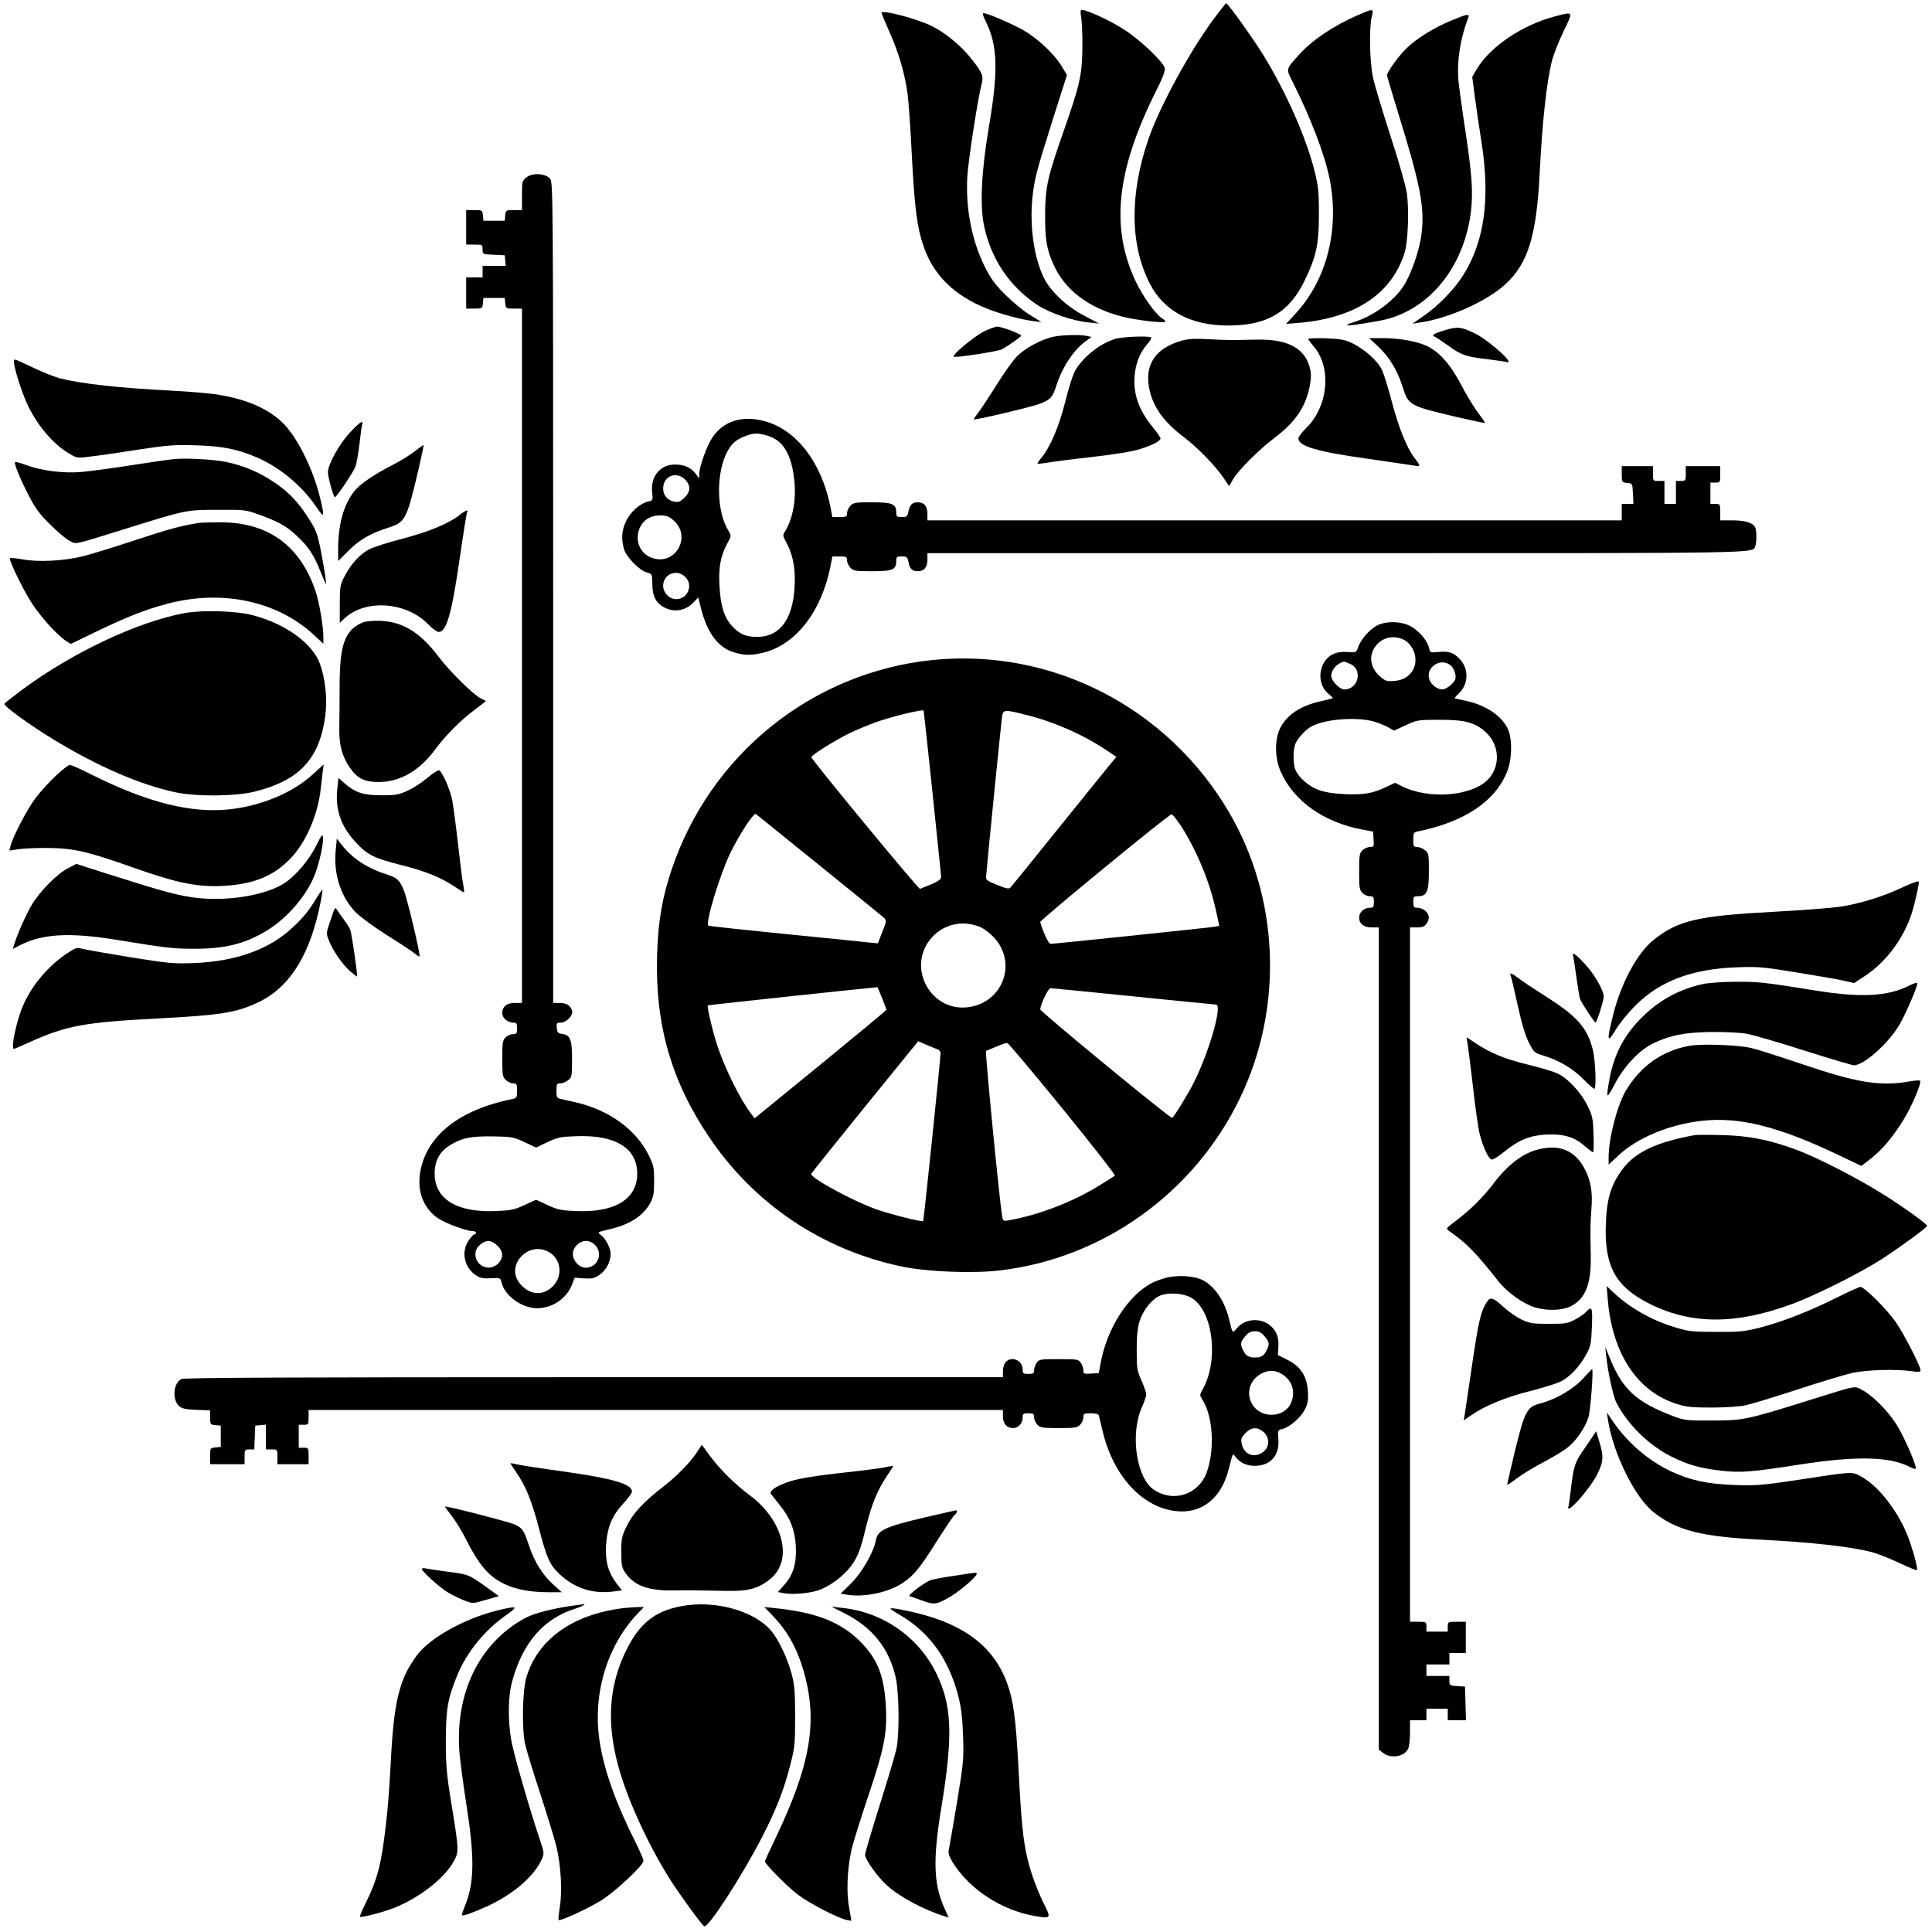 <?xml version="1.0" standalone="no"?>
<!DOCTYPE svg PUBLIC "-//W3C//DTD SVG 20010904//EN"
 "http://www.w3.org/TR/2001/REC-SVG-20010904/DTD/svg10.dtd">
<svg version="1.0" xmlns="http://www.w3.org/2000/svg"
 width="1177pt" height="1177pt" viewBox="0 0 1177 1177"
 preserveAspectRatio="xMidYMid meet">
<g transform="translate(0,1177) scale(0.1,-0.1)"
fill="#000000" stroke="none">
<path d="M7396 11657 c-148 -199 -332 -538 -399 -733 -117 -337 -113 -651 10
-886 86 -164 249 -251 473 -251 238 -1 375 79 469 276 70 144 86 218 86 402 0
140 -4 173 -27 265 -51 203 -172 476 -310 702 -63 102 -217 318 -228 318 -3 0
-36 -42 -74 -93z"/>
<path d="M6587 11663 c4 -27 8 -109 7 -183 -1 -161 -15 -226 -111 -500 -101
-287 -115 -349 -116 -515 -1 -149 9 -213 50 -304 68 -156 215 -268 420 -320
84 -22 263 -42 263 -30 0 4 -11 14 -24 22 -38 25 -116 136 -157 222 -155 329
-118 676 123 1159 41 81 58 126 54 141 -10 39 -150 172 -248 235 -81 53 -226
120 -258 120 -8 0 -9 -15 -3 -47z"/>
<path d="M8268 11676 c-144 -63 -275 -151 -354 -239 -81 -90 -80 -85 -40 -164
112 -224 195 -440 226 -592 62 -305 -16 -615 -208 -822 l-57 -62 77 6 c343 29
564 175 644 424 22 67 29 262 15 364 -8 50 -48 192 -101 354 -48 149 -96 308
-106 355 -20 96 -24 298 -7 368 13 52 12 52 -89 8z"/>
<path d="M5370 11692 c0 -4 23 -58 50 -120 55 -122 93 -253 109 -374 6 -43 18
-211 26 -375 17 -322 31 -434 71 -552 59 -175 186 -301 386 -381 86 -34 210
-67 282 -76 l51 -6 -70 43 c-38 23 -106 79 -150 123 -65 65 -90 99 -128 176
-77 157 -115 351 -104 544 5 94 65 483 88 568 12 46 2 69 -70 158 -60 74 -152
150 -232 190 -89 45 -309 103 -309 82z"/>
<path d="M6004 11642 c74 -147 79 -301 21 -642 -46 -271 -56 -472 -31 -601 42
-205 156 -375 326 -487 75 -49 215 -97 310 -106 l65 -7 -90 48 c-108 56 -207
150 -247 233 -59 123 -85 310 -69 479 13 123 21 154 130 500 l81 254 -35 58
c-45 73 -146 167 -232 216 -70 39 -218 103 -241 103 -8 0 -4 -15 12 -48z"/>
<path d="M9472 11670 c-200 -53 -395 -185 -476 -322 l-27 -46 16 -123 c9 -67
27 -192 41 -278 53 -343 18 -599 -111 -806 -54 -87 -154 -190 -244 -251 l-66
-46 45 7 c177 26 408 129 523 235 136 125 188 296 207 675 16 318 42 555 76
690 9 33 39 111 69 173 61 127 63 122 -53 92z"/>
<path d="M8842 11645 c-107 -44 -214 -110 -276 -172 -48 -47 -116 -142 -116
-162 0 -6 30 -106 66 -223 139 -450 164 -580 144 -745 -11 -87 -52 -213 -97
-295 -53 -97 -185 -199 -308 -238 -101 -32 -44 -29 150 6 292 54 513 318 556
664 14 120 7 223 -35 502 -19 123 -37 257 -41 298 -10 122 11 254 60 383 10
25 -8 22 -103 -18z"/>
<path d="M3208 10690 c-27 -21 -28 -25 -28 -111 l0 -89 -49 0 c-49 0 -50 -1
-53 -32 l-3 -33 -65 0 -65 0 -3 33 c-3 31 -4 32 -53 32 l-49 0 0 -105 0 -105
50 0 c49 0 50 -1 50 -30 0 -29 0 -29 68 -32 l67 -3 3 -32 3 -33 -70 0 -71 0 0
-35 0 -35 -50 0 -50 0 0 -95 0 -95 49 0 c49 0 50 1 53 33 l3 32 65 0 65 0 3
-32 c3 -32 4 -33 53 -33 l49 0 0 -2115 0 -2115 -43 0 c-50 0 -77 -22 -77 -63
0 -29 32 -57 67 -57 20 0 23 -5 23 -35 0 -31 -3 -35 -25 -35 -14 0 -34 -9 -45
-20 -18 -18 -20 -33 -20 -130 0 -99 2 -111 22 -130 12 -11 32 -20 45 -20 21 0
23 -5 23 -45 0 -41 -2 -45 -27 -50 -327 -66 -525 -224 -563 -446 -20 -117 20
-220 107 -280 45 -31 174 -79 213 -79 11 0 20 -4 20 -10 0 -5 -4 -10 -10 -10
-5 0 -21 -17 -35 -37 -48 -71 -26 -167 47 -214 26 -16 45 -19 90 -16 55 3 57
2 63 -24 18 -83 124 -159 219 -159 92 1 179 60 211 145 l16 41 57 -4 c47 -3
63 0 92 20 42 28 70 80 70 128 0 38 -31 97 -63 119 -19 13 -15 16 56 32 127
30 207 83 250 163 18 34 22 58 22 131 0 82 -3 97 -33 157 -77 156 -240 275
-443 322 -35 8 -76 17 -91 21 -26 5 -28 9 -28 50 0 41 2 45 24 45 13 0 34 9
47 19 23 18 24 26 24 129 0 121 -11 148 -64 154 -21 2 -27 9 -29 36 -3 29 -1
32 23 32 36 0 78 44 70 73 -10 32 -34 47 -77 47 l-38 0 0 2499 c0 2398 -1
2500 -18 2521 -27 34 -108 39 -144 10z m-13 -5878 l71 -33 69 33 c62 29 82 33
173 36 241 10 374 -72 374 -228 0 -155 -135 -238 -372 -228 -94 4 -114 8 -175
37 l-69 32 -70 -32 c-62 -29 -84 -33 -176 -37 -237 -10 -372 73 -372 228 0 78
30 134 93 173 73 45 129 56 264 54 112 -2 125 -4 190 -35z m-164 -631 c35 -35
37 -71 7 -105 -57 -63 -156 -13 -140 70 6 31 47 64 79 64 14 0 37 -13 54 -29z
m594 4 c52 -51 16 -138 -57 -138 -39 0 -78 41 -78 84 0 40 39 79 80 79 19 0
40 -9 55 -25z m-277 -45 c78 -48 81 -160 6 -219 -59 -46 -130 -36 -184 26 -98
111 50 271 178 193z"/>
<path d="M5993 9750 c-58 -29 -194 -142 -183 -153 9 -8 270 32 294 45 41 23
112 73 117 82 5 9 -115 56 -147 56 -11 0 -48 -14 -81 -30z"/>
<path d="M8798 9757 c-68 -21 -80 -30 -54 -40 7 -3 44 -28 82 -55 77 -56 106
-66 249 -82 55 -7 103 -14 108 -17 4 -2 7 0 7 5 0 22 -139 139 -201 169 -87
43 -111 45 -191 20z"/>
<path d="M6420 9719 c-76 -15 -184 -74 -233 -129 -24 -27 -77 -102 -117 -167
-41 -65 -89 -138 -107 -162 -18 -24 -32 -45 -31 -46 7 -6 359 77 405 96 63 25
76 39 98 109 36 111 104 216 176 269 l39 28 -31 7 c-42 8 -144 6 -199 -5z"/>
<path d="M6793 9705 c-90 -28 -186 -102 -239 -186 -16 -26 -40 -99 -64 -195
-39 -155 -92 -279 -148 -346 -14 -16 -23 -31 -21 -33 2 -2 25 1 50 5 26 5 149
21 273 35 151 17 253 34 304 50 77 25 122 48 122 65 0 5 -21 35 -46 66 -86
105 -120 200 -112 312 6 77 31 142 76 194 17 19 29 38 25 42 -11 11 -177 5
-220 -9z"/>
<path d="M7200 9695 c-157 -44 -226 -143 -200 -285 21 -116 87 -209 216 -306
80 -61 189 -172 239 -247 l33 -48 25 43 c31 53 159 181 247 247 87 65 143 127
179 198 34 68 54 162 45 213 -25 134 -129 195 -329 191 -161 -4 -195 -3 -300
3 -75 4 -114 2 -155 -9z"/>
<path d="M7970 9705 c0 -4 14 -23 31 -43 113 -128 92 -366 -42 -498 -27 -26
-49 -56 -49 -65 0 -47 115 -81 416 -123 137 -20 267 -39 288 -42 43 -8 43 -6
0 51 -45 60 -94 183 -134 335 -22 85 -50 174 -61 197 -26 54 -104 124 -177
160 -49 24 -72 28 -164 32 -60 2 -108 0 -108 -4z"/>
<path d="M8392 9663 c71 -66 120 -147 152 -247 38 -117 38 -117 332 -187 92
-21 169 -37 171 -36 1 2 -17 29 -40 59 -24 31 -70 106 -102 167 -63 121 -122
192 -196 235 -58 33 -174 56 -284 56 l-84 0 51 -47z"/>
<path d="M87 9548 c11 -63 56 -194 85 -253 64 -128 156 -234 251 -289 47 -28
47 -28 139 -16 51 6 181 25 288 42 172 26 212 29 345 25 161 -5 247 -22 366
-72 142 -60 281 -176 368 -306 47 -70 50 -61 21 58 -40 168 -133 357 -218 447
-86 90 -217 150 -394 180 -48 9 -179 20 -290 26 -318 16 -546 41 -683 75 -33
9 -106 38 -163 65 -57 28 -108 50 -113 50 -4 0 -6 -15 -2 -32z"/>
<path d="M4473 9206 c-56 -18 -97 -49 -133 -101 -32 -47 -80 -178 -80 -222
l-1 -28 -20 28 c-29 39 -70 57 -128 57 -88 0 -148 -72 -138 -166 5 -52 5 -53
-23 -59 -49 -11 -106 -60 -134 -116 -28 -57 -33 -109 -15 -173 13 -48 95 -132
139 -143 33 -9 33 -9 34 -73 1 -76 24 -118 80 -144 60 -29 127 -14 175 38 l25
26 17 -68 c38 -149 105 -238 200 -266 66 -20 109 -20 184 -1 196 51 351 252
405 528 l11 57 45 0 c39 0 44 -2 44 -23 0 -13 9 -33 20 -45 19 -20 30 -22 134
-22 125 0 146 9 146 63 0 24 4 27 34 27 30 0 34 -4 40 -32 8 -43 23 -58 57
-58 39 0 59 24 59 71 l0 39 2490 0 c2663 0 2535 -2 2554 45 8 21 8 89 0 110
-12 29 -60 45 -139 45 l-75 0 0 50 c0 49 -1 50 -30 50 l-30 0 0 65 0 65 30 0
c29 0 30 1 30 50 l0 50 -105 0 -105 0 0 -45 c0 -43 -1 -45 -30 -45 l-30 0 0
-70 0 -70 -35 0 -35 0 0 70 0 70 -35 0 c-35 0 -35 0 -35 45 l0 45 -95 0 -95 0
0 -49 c0 -49 1 -50 33 -53 32 -3 32 -3 35 -65 l3 -63 -36 0 -35 0 0 -50 0 -50
-2115 0 -2115 0 0 39 c0 47 -20 71 -59 71 -34 0 -49 -15 -57 -58 -6 -28 -10
-32 -40 -32 -31 0 -34 3 -34 28 0 52 -24 62 -148 62 -102 0 -113 -2 -132 -22
-11 -12 -20 -32 -20 -45 0 -21 -5 -23 -44 -23 l-45 0 -11 58 c-54 275 -209
476 -405 527 -71 18 -125 18 -182 1z m205 -91 c93 -28 144 -113 161 -270 13
-116 -9 -237 -57 -313 -14 -21 -13 -27 5 -60 38 -69 55 -141 55 -231 0 -226
-81 -351 -229 -351 -70 0 -109 17 -155 68 -47 52 -68 121 -75 243 -6 111 6
179 46 255 27 49 27 50 9 80 -76 123 -77 363 -2 492 27 46 54 67 112 88 48 17
68 17 130 -1z m-500 -271 c31 -35 28 -70 -8 -106 -26 -25 -36 -29 -63 -24 -41
8 -67 39 -67 80 0 79 85 109 138 50z m-74 -245 c111 -97 12 -275 -128 -229
-75 24 -110 103 -81 178 22 53 65 82 127 82 39 0 54 -6 82 -31z m71 -344 c50
-49 15 -135 -55 -135 -42 0 -80 39 -80 81 0 72 84 106 135 54z"/>
<path d="M2132 9135 c-65 -69 -135 -196 -134 -242 0 -32 34 -153 42 -152 11 1
114 154 126 188 7 20 17 81 24 136 6 55 13 108 16 118 10 32 -13 17 -74 -48z"/>
<path d="M2525 9019 c-27 -21 -90 -60 -140 -85 -112 -58 -197 -117 -228 -158
-64 -83 -96 -199 -97 -348 l0 -76 63 63 c68 68 134 106 242 140 104 34 111 45
183 348 20 86 35 157 32 156 -3 0 -27 -18 -55 -40z"/>
<path d="M1060 8973 c-25 -2 -144 -19 -265 -38 -121 -19 -258 -37 -305 -41
-107 -8 -241 9 -328 42 -36 13 -67 22 -70 19 -8 -7 26 -92 81 -200 42 -81 66
-115 132 -180 44 -44 97 -89 118 -99 44 -23 15 -29 327 68 385 120 382 120
575 120 163 1 173 0 250 -28 119 -43 172 -72 233 -130 71 -67 104 -116 142
-212 18 -44 33 -80 35 -82 6 -7 -7 83 -30 201 -20 102 -29 127 -69 190 -66
106 -127 170 -220 232 -91 60 -181 98 -289 121 -75 15 -243 25 -317 17z"/>
<path d="M2803 8635 c-67 -54 -189 -104 -348 -146 -88 -22 -182 -53 -209 -67
-56 -31 -109 -89 -148 -165 -25 -48 -28 -61 -28 -166 l0 -115 28 26 c126 119
374 103 508 -33 26 -27 56 -49 66 -49 48 0 79 107 128 444 22 153 43 283 46
287 10 17 -11 9 -43 -16z"/>
<path d="M1210 8584 c-104 -16 -174 -35 -385 -104 -132 -44 -278 -89 -325
-100 -117 -28 -265 -35 -362 -18 -43 8 -78 11 -78 6 0 -25 84 -196 134 -273
57 -87 154 -194 209 -230 l28 -18 147 71 c196 95 304 137 442 174 333 88 667
17 890 -188 l60 -56 0 43 c0 65 -26 216 -49 282 -97 280 -295 419 -591 415
-52 0 -106 -2 -120 -4z"/>
<path d="M1125 8035 c-288 -53 -688 -242 -994 -470 -54 -40 -101 -77 -104 -82
-8 -13 157 -132 307 -223 270 -163 521 -271 736 -317 128 -27 366 -25 484 5
271 68 393 199 428 463 13 102 0 226 -34 318 -46 122 -208 240 -404 292 -104
28 -306 34 -419 14z"/>
<path d="M2205 7976 c-106 -48 -136 -135 -136 -392 0 -88 -1 -199 -2 -249 -2
-102 17 -173 64 -241 46 -67 90 -89 179 -88 128 1 246 69 341 198 66 89 154
177 242 243 l68 52 -33 17 c-46 23 -189 165 -253 249 -114 152 -221 218 -360
223 -52 1 -90 -3 -110 -12z"/>
<path d="M8394 7962 c-47 -23 -103 -85 -119 -133 -12 -34 -12 -34 -67 -31 -64
4 -106 -13 -136 -55 -44 -63 -35 -152 19 -198 18 -14 30 -27 28 -29 -2 -1 -31
-8 -64 -16 -129 -27 -216 -84 -257 -168 -34 -70 -32 -185 6 -267 81 -178 262
-305 496 -349 l65 -12 3 -47 c3 -45 2 -47 -22 -47 -15 0 -35 -9 -46 -20 -18
-18 -20 -33 -20 -130 0 -97 2 -112 20 -130 11 -11 31 -20 45 -20 22 0 25 -4
25 -35 0 -30 -3 -35 -23 -35 -36 0 -67 -27 -67 -59 0 -39 28 -61 78 -61 l42 0
0 -2504 0 -2505 26 -20 c47 -37 131 -23 153 26 6 13 11 57 11 98 l0 75 50 0
50 0 0 35 0 35 65 0 65 0 0 -35 0 -35 55 0 56 0 -3 103 -3 102 -47 3 c-46 3
-48 5 -48 33 l0 29 -70 0 -70 0 0 35 0 35 70 0 70 0 0 35 0 35 50 0 50 0 0 95
0 95 -55 0 c-54 0 -55 0 -55 -30 l0 -30 -65 0 -65 0 0 30 c0 29 -1 30 -50 30
l-50 0 0 2115 0 2115 38 0 c43 0 55 6 71 38 20 37 -17 82 -68 82 -17 0 -21 6
-21 35 0 32 3 35 28 35 55 0 67 28 67 152 0 103 -1 111 -24 129 -13 10 -34 19
-47 19 -22 0 -24 4 -24 45 0 41 2 45 28 50 285 58 471 183 544 365 31 78 32
208 1 266 -42 80 -141 143 -260 166 -32 7 -59 13 -61 14 -2 1 10 15 27 31 60
60 60 153 0 212 -36 37 -64 45 -129 39 -45 -5 -48 -3 -53 21 -8 40 -48 92 -95
125 -56 40 -154 47 -218 18z m151 -86 c56 -24 91 -98 74 -159 -15 -55 -60 -90
-122 -95 -49 -4 -57 -1 -90 27 -61 54 -71 128 -25 187 40 50 102 65 163 40z
m-321 -150 c80 -33 53 -156 -34 -156 -29 0 -80 53 -80 82 0 38 36 78 78 87 1
1 18 -5 36 -13z m618 -14 c10 -9 20 -31 24 -49 5 -27 1 -37 -24 -63 -17 -16
-41 -30 -54 -30 -31 0 -67 26 -79 57 -30 78 73 144 133 85z m-471 -338 c30 -9
69 -25 88 -36 l34 -19 71 33 c69 32 74 33 206 33 160 0 220 -17 286 -80 77
-74 85 -195 17 -275 -92 -110 -366 -135 -536 -48 l-38 19 -53 -25 c-84 -40
-137 -49 -254 -44 -76 4 -123 12 -162 27 -60 22 -122 78 -139 124 -14 36 -14
118 0 154 13 34 64 90 101 109 84 44 276 58 379 28z"/>
<path d="M5680 7749 c-732 -75 -1354 -575 -1589 -1279 -57 -170 -82 -315 -88
-520 -12 -422 86 -764 316 -1106 275 -409 690 -688 1175 -790 153 -32 431 -43
594 -24 631 73 1189 473 1467 1052 266 553 239 1218 -69 1742 -376 639 -1080
999 -1806 925z m0 -799 c28 -267 51 -498 53 -513 2 -28 -5 -33 -128 -82 -9 -4
-654 778 -662 802 -4 10 137 99 232 146 39 19 111 49 160 67 98 35 289 81 292
71 1 -3 25 -224 53 -491z m575 464 c173 -44 347 -121 488 -216 l58 -39 -39
-47 c-21 -26 -164 -202 -317 -392 -153 -190 -283 -351 -289 -357 -9 -10 -26
-7 -81 16 -66 26 -70 30 -67 57 10 123 93 946 97 972 7 40 16 40 150 6z
m-1265 -914 c206 -166 383 -311 394 -320 18 -18 18 -20 -9 -88 l-27 -69 -42 4
c-22 3 -253 26 -513 52 -260 26 -475 49 -478 52 -18 19 69 306 134 442 54 111
143 248 156 238 5 -4 179 -144 385 -311z m2205 238 c96 -150 175 -341 213
-516 l20 -92 -22 -5 c-24 -5 -983 -105 -1006 -105 -12 0 -43 65 -63 133 -3 10
783 656 800 656 6 1 32 -32 58 -71z m-1220 -617 c22 -10 59 -39 82 -64 145
-158 47 -405 -169 -424 -218 -20 -358 235 -225 409 74 97 199 128 312 79z
m-601 -432 c14 -36 26 -68 26 -71 0 -3 -181 -153 -401 -333 l-402 -328 -18 24
c-66 84 -161 275 -208 416 -28 82 -65 242 -59 248 3 3 1031 112 1034 111 1 -1
13 -31 28 -67z m1531 11 c270 -27 496 -50 503 -50 41 0 -38 -279 -134 -473
-38 -76 -125 -217 -134 -217 -16 0 -805 649 -803 661 5 37 49 129 63 129 8 0
236 -23 505 -50z m-1192 -323 c9 -4 17 -14 17 -24 0 -33 -102 -1018 -106
-1022 -6 -7 -198 41 -284 71 -142 50 -407 194 -398 217 2 5 149 188 327 408
l325 400 50 -22 c28 -12 59 -25 69 -28z m761 -362 c179 -220 322 -403 318
-407 -4 -4 -52 -34 -106 -67 -158 -96 -360 -173 -538 -205 -36 -6 -37 -6 -43
26 -17 103 -105 1003 -98 1006 4 1 33 13 63 26 30 13 60 23 66 22 7 0 158
-181 338 -401z"/>
<path d="M339 7043 c-40 -38 -94 -97 -121 -133 -50 -65 -141 -239 -154 -294
l-7 -28 54 8 c30 5 110 9 179 8 154 -1 240 -20 506 -114 291 -103 412 -127
580 -116 173 12 288 59 389 161 96 97 172 269 189 430 4 33 9 80 12 104 l6 44
-67 -61 c-120 -110 -309 -190 -502 -212 -234 -27 -504 40 -845 211 -65 33
-124 59 -133 59 -8 0 -47 -30 -86 -67z"/>
<path d="M2602 7030 c-33 -28 -87 -63 -119 -77 -51 -24 -71 -28 -158 -28 -112
0 -161 16 -227 74 l-36 32 -7 -66 c-14 -124 21 -226 108 -322 76 -82 112 -100
281 -143 151 -38 242 -75 336 -138 24 -17 46 -30 47 -28 2 2 -1 25 -6 53 -6
28 -19 138 -31 244 -12 107 -28 226 -35 264 -15 72 -62 177 -81 182 -6 2 -39
-19 -72 -47z"/>
<path d="M1926 6617 c-44 -88 -126 -184 -196 -229 -112 -71 -335 -109 -522
-89 -114 12 -209 38 -543 144 l-200 64 -50 -26 c-69 -35 -173 -142 -223 -226
-36 -62 -87 -177 -107 -243 l-7 -23 49 25 c133 67 299 76 573 32 318 -52 356
-56 485 -56 188 0 307 30 441 111 125 76 246 217 294 346 27 72 52 188 48 223
-3 22 -9 14 -42 -53z"/>
<path d="M2045 6588 c-14 -147 34 -289 127 -381 30 -28 114 -90 188 -136 74
-46 148 -95 164 -108 16 -13 30 -22 32 -20 7 7 -76 359 -97 406 -26 62 -40 74
-109 96 -113 36 -203 96 -265 174 l-33 42 -7 -73z"/>
<path d="M11590 6364 c-117 -56 -265 -101 -380 -118 -58 -8 -242 -22 -409 -31
-457 -24 -581 -53 -728 -172 -98 -78 -196 -260 -244 -450 -42 -165 -39 -185
13 -98 23 39 78 106 123 151 148 148 344 221 615 231 134 5 163 2 370 -32 124
-20 252 -42 285 -50 l60 -14 63 41 c130 84 241 232 290 388 16 50 42 165 42
187 0 9 -33 -2 -100 -33z"/>
<path d="M1934 6308 c-56 -91 -79 -120 -150 -187 -141 -134 -343 -207 -599
-218 -131 -5 -157 -2 -395 36 -140 23 -271 46 -290 51 -31 9 -40 6 -90 -27
-115 -76 -216 -195 -269 -318 -40 -91 -77 -265 -56 -265 3 0 49 20 102 44 219
98 330 118 768 141 396 21 484 35 621 100 192 92 317 295 378 614 8 39 12 71
10 71 -2 0 -16 -19 -30 -42z"/>
<path d="M2039 6234 c-3 -5 -16 -41 -29 -80 -23 -69 -23 -72 -6 -114 24 -62
80 -142 127 -185 23 -20 42 -35 44 -33 5 5 -32 258 -41 283 -4 11 -21 39 -38
61 -17 23 -36 50 -42 60 -6 10 -13 14 -15 8z"/>
<path d="M9584 5943 c3 -10 12 -68 20 -129 9 -61 18 -120 22 -130 8 -23 87
-143 94 -143 8 -1 50 133 50 158 0 38 -57 137 -116 200 -57 61 -80 76 -70 44z"/>
<path d="M9204 5824 c4 -9 22 -89 42 -178 23 -107 46 -183 67 -225 31 -62 34
-65 87 -81 97 -29 182 -79 247 -146 34 -34 64 -60 67 -57 12 12 5 170 -9 232
-33 139 -96 210 -295 335 -69 44 -141 92 -161 108 -42 32 -54 35 -45 12z"/>
<path d="M10374 5775 c-139 -30 -262 -96 -363 -195 -115 -111 -178 -231 -207
-390 -21 -118 -17 -121 33 -25 56 108 150 208 233 248 106 51 200 69 365 70
84 1 178 -5 213 -12 35 -7 191 -52 347 -102 155 -49 290 -89 299 -89 63 0 218
140 282 255 40 72 104 220 104 243 0 8 -16 4 -48 -12 -130 -66 -291 -75 -562
-32 -324 52 -357 56 -495 55 -77 0 -168 -7 -201 -14z"/>
<path d="M8942 5403 c4 -27 19 -145 33 -265 13 -119 31 -244 40 -279 20 -77
52 -146 71 -153 7 -3 41 17 76 46 90 73 156 100 254 106 106 6 175 -14 236
-68 26 -22 49 -40 53 -40 4 0 5 49 3 108 -3 99 -6 113 -37 177 -39 78 -115
162 -178 193 -22 12 -105 37 -184 56 -146 36 -228 70 -320 131 -28 19 -52 35
-54 35 -1 0 2 -21 7 -47z"/>
<path d="M10300 5400 c-168 -27 -306 -123 -396 -276 -52 -89 -104 -289 -104
-403 l0 -46 61 57 c115 107 309 188 508 210 228 25 464 -34 828 -207 l143 -68
54 42 c70 54 133 128 200 235 52 83 115 231 103 242 -3 4 -35 1 -70 -5 -172
-30 -316 -7 -642 104 -137 46 -279 92 -315 100 -78 19 -293 27 -370 15z"/>
<path d="M10320 4854 c-244 -45 -372 -110 -450 -227 -60 -89 -82 -170 -87
-312 -10 -261 60 -386 271 -490 253 -125 522 -125 861 0 143 52 422 192 550
275 122 80 274 191 275 202 0 11 -148 118 -272 195 -162 101 -399 222 -523
268 -164 61 -289 86 -455 90 -80 2 -156 2 -170 -1z"/>
<path d="M9377 4769 c-99 -23 -191 -93 -282 -214 -60 -79 -142 -160 -229 -225
-58 -44 -58 -44 -37 -60 105 -73 160 -129 303 -310 52 -65 149 -134 220 -155
75 -22 162 -19 215 6 91 44 128 136 124 312 -3 169 -3 187 4 281 9 103 -4 177
-43 249 -58 107 -149 146 -275 116z"/>
<path d="M7102 3985 c-29 -8 -65 -21 -81 -29 -147 -76 -275 -274 -315 -486
l-12 -65 -47 -3 c-43 -3 -47 -1 -47 20 0 13 -7 34 -16 46 -14 21 -23 22 -134
22 -111 0 -120 -1 -134 -22 -9 -12 -16 -33 -16 -45 0 -20 -5 -23 -35 -23 -32
0 -35 3 -35 28 0 55 -68 83 -103 44 -10 -10 -17 -35 -17 -55 l0 -37 -2490 0
c-1851 0 -2496 -3 -2514 -11 -50 -23 -59 -125 -15 -165 16 -15 40 -20 105 -23
l84 -3 0 -43 c0 -42 1 -44 33 -47 l32 -3 0 -65 0 -65 -32 -3 c-32 -3 -33 -4
-33 -53 l0 -49 105 0 105 0 0 45 c0 43 1 45 30 45 l29 0 3 73 3 72 33 3 32 3
0 -75 0 -76 35 0 c35 0 35 0 35 -45 l0 -45 95 0 95 0 0 50 c0 49 -1 50 -30 50
l-30 0 0 70 0 70 30 0 c29 0 30 2 30 45 l0 45 2115 0 2115 0 0 -38 c0 -45 23
-72 62 -72 32 0 58 29 58 63 0 24 4 27 35 27 31 0 35 -3 35 -25 0 -14 9 -34
20 -45 18 -18 33 -20 130 -20 97 0 112 2 130 20 11 11 20 31 20 45 0 23 4 25
45 25 28 0 47 -5 49 -12 2 -7 13 -53 25 -103 64 -264 236 -454 438 -480 160
-21 283 74 328 253 27 104 24 100 41 78 26 -36 67 -56 118 -56 96 0 152 63
144 162 -4 54 -4 56 22 62 42 8 111 66 138 116 19 37 23 56 20 111 -5 94 -43
153 -123 194 l-60 30 3 49 c4 59 -11 98 -50 131 -58 49 -154 42 -202 -16 -28
-33 -27 -34 -46 46 -26 114 -88 208 -162 246 -53 27 -157 33 -226 14z m148
-117 c137 -69 179 -378 78 -560 -20 -35 -20 -38 -4 -63 64 -98 78 -295 30
-438 -47 -140 -201 -194 -324 -113 -105 69 -146 334 -76 496 16 36 29 74 29
85 0 11 -13 49 -29 85 -27 60 -29 75 -29 185 0 87 5 136 18 178 20 64 74 132
122 153 48 21 134 17 185 -8z m454 -239 c30 -35 32 -49 11 -88 -15 -31 -33
-41 -70 -41 -37 0 -55 10 -70 41 -21 39 -19 53 11 88 19 23 34 31 59 31 25 0
40 -8 59 -31z m104 -229 c64 -39 86 -106 58 -175 -39 -93 -182 -100 -236 -12
-40 65 -19 146 49 186 45 26 87 26 129 1z m-115 -350 c49 -39 43 -106 -12
-135 -53 -27 -105 0 -117 63 -5 26 -1 36 24 62 35 35 69 38 105 10z"/>
<path d="M9795 3850 c28 -327 180 -558 420 -633 59 -19 93 -22 215 -22 81 0
171 6 205 14 33 7 175 50 315 96 140 46 291 91 335 101 87 19 262 24 358 11
45 -7 57 -6 57 5 0 26 -100 220 -151 294 -54 78 -191 214 -215 214 -8 0 -72
-29 -142 -64 -167 -84 -338 -150 -470 -184 -95 -24 -125 -27 -267 -26 -144 0
-169 3 -248 27 -148 45 -278 119 -381 216 l-38 36 7 -85z"/>
<path d="M9058 3838 c-38 -60 -51 -117 -93 -404 -19 -131 -38 -257 -41 -278
l-7 -39 47 32 c82 57 206 108 356 146 79 20 165 47 191 60 54 28 113 91 154
166 26 48 29 65 33 166 5 118 0 130 -34 92 -10 -12 -41 -33 -69 -48 -45 -24
-60 -26 -160 -26 -97 0 -116 3 -165 26 -30 14 -80 49 -111 77 -63 58 -80 63
-101 30z"/>
<path d="M9786 3505 c9 -93 42 -242 60 -278 70 -136 200 -263 337 -331 106
-52 174 -71 307 -86 116 -13 181 -8 475 38 343 53 546 49 668 -14 15 -9 32
-14 37 -12 13 4 -60 175 -110 259 -51 86 -147 184 -212 219 -54 28 -21 35
-338 -64 -372 -116 -391 -120 -580 -120 -158 -1 -168 1 -240 28 -218 83 -303
160 -378 341 l-33 80 7 -60z"/>
<path d="M9641 3369 c-60 -65 -165 -125 -261 -150 -77 -20 -92 -47 -151 -290
-27 -111 -48 -203 -47 -205 2 -1 28 16 58 39 30 23 100 66 155 95 55 29 121
68 147 87 56 41 113 122 135 191 13 43 32 296 22 293 -2 -1 -28 -28 -58 -60z"/>
<path d="M9796 3120 c31 -204 163 -471 277 -562 142 -112 290 -150 657 -168
312 -16 541 -42 675 -76 33 -9 107 -38 164 -65 57 -27 106 -47 109 -45 7 8
-18 103 -49 190 -57 158 -181 321 -289 380 -59 32 -43 33 -395 -21 -208 -31
-244 -34 -375 -30 -167 6 -270 28 -387 82 -136 63 -263 171 -353 300 l-41 60
7 -45z"/>
<path d="M9699 3013 c-14 -21 -42 -62 -62 -91 -43 -63 -52 -94 -67 -226 -6
-54 -13 -102 -16 -107 -3 -5 -1 -9 4 -9 23 0 139 140 171 205 40 80 42 113 14
203 l-19 63 -25 -38z"/>
<path d="M4255 2937 c-34 -59 -123 -153 -207 -218 -125 -96 -190 -166 -229
-244 -31 -64 -34 -77 -34 -160 0 -79 3 -94 24 -126 54 -79 140 -111 296 -108
102 1 130 1 328 -3 127 -2 190 15 261 74 138 113 79 354 -123 506 -94 70 -186
161 -247 244 -25 35 -47 64 -48 65 -1 1 -10 -12 -21 -30z"/>
<path d="M3110 2855 c0 -2 16 -27 36 -56 58 -85 92 -169 135 -331 49 -189 68
-232 128 -288 92 -86 200 -121 325 -106 l55 7 -34 44 c-50 67 -68 132 -63 229
7 110 36 182 104 255 30 32 54 66 54 74 0 46 -112 79 -414 122 -133 18 -260
38 -283 43 -24 6 -43 9 -43 7z"/>
<path d="M5381 2829 c-24 -5 -143 -20 -265 -33 -152 -17 -246 -33 -301 -50
-85 -27 -133 -59 -117 -79 5 -7 29 -37 53 -67 64 -80 91 -149 97 -246 6 -106
-14 -175 -68 -237 l-41 -46 36 -7 c62 -11 176 1 230 25 77 34 153 97 194 161
30 47 46 89 74 206 37 150 70 232 132 325 19 28 35 53 35 55 0 5 -1 5 -59 -7z"/>
<path d="M2710 2592 c0 -2 20 -29 44 -60 24 -31 60 -91 81 -132 83 -166 143
-235 240 -281 70 -33 158 -49 268 -49 l79 0 -54 49 c-65 60 -113 137 -147 240
-31 92 -38 102 -89 125 -36 16 -422 115 -422 108z"/>
<path d="M5635 2526 c-246 -58 -287 -78 -299 -139 -14 -75 -85 -198 -151 -263
l-64 -63 46 -7 c105 -16 252 17 336 75 65 44 104 92 205 253 51 80 99 152 107
158 16 13 20 31 8 29 -5 -1 -89 -20 -188 -43z"/>
<path d="M2570 2212 c0 -16 114 -118 163 -146 26 -15 70 -36 97 -47 50 -19 50
-19 129 4 l80 23 -77 56 c-107 76 -109 77 -235 93 -62 8 -122 17 -134 20 -13
3 -23 1 -23 -3z"/>
<path d="M5806 2169 c-66 -9 -129 -22 -141 -27 -46 -21 -137 -92 -124 -96 8
-2 40 -14 72 -25 76 -28 88 -27 160 12 59 31 177 130 177 148 0 11 7 11 -144
-12z"/>
<path d="M3525 1993 c-147 -19 -265 -48 -325 -80 -282 -152 -432 -463 -400
-830 5 -54 23 -188 40 -298 52 -329 50 -481 -5 -620 -14 -32 -23 -61 -20 -63
6 -6 74 18 160 58 154 72 279 180 325 282 16 36 16 40 -11 120 -65 193 -160
525 -174 605 -22 125 -20 272 6 363 65 235 192 380 384 440 22 7 44 16 50 21
5 5 7 8 5 8 -3 -1 -18 -4 -35 -6z"/>
<path d="M4151 1985 c-162 -30 -256 -106 -336 -269 -105 -213 -121 -438 -49
-703 53 -198 180 -477 316 -693 60 -94 191 -274 208 -285 23 -14 227 300 351
540 88 171 138 298 176 453 25 97 27 124 27 287 0 153 -4 192 -22 260 -26 95
-78 205 -123 259 -103 123 -345 190 -548 151z"/>
<path d="M3055 1965 c-205 -45 -431 -167 -514 -278 -109 -146 -142 -280 -161
-664 -6 -114 -17 -269 -26 -343 -30 -268 -52 -354 -131 -514 -19 -37 -32 -70
-30 -73 8 -7 136 26 206 53 156 62 309 181 365 284 33 60 33 63 -17 370 -27
167 -31 220 -31 370 1 187 12 254 68 390 56 140 168 279 300 371 73 52 70 56
-29 34z"/>
<path d="M3768 1969 c-291 -43 -494 -193 -561 -417 -24 -81 -29 -311 -8 -407
7 -33 48 -168 92 -301 43 -133 88 -279 99 -325 27 -112 36 -267 21 -364 -7
-42 -10 -79 -8 -82 9 -8 163 62 251 114 86 51 266 218 266 247 0 9 -22 60 -49
114 -118 234 -188 430 -216 601 -48 286 37 583 223 784 l45 47 -49 -1 c-27 -1
-75 -5 -106 -10z"/>
<path d="M4707 1927 c97 -100 158 -215 199 -375 73 -286 26 -544 -177 -971
-38 -79 -69 -147 -69 -151 0 -16 138 -155 200 -202 69 -53 244 -143 296 -154
l31 -6 -14 79 c-17 91 -12 230 12 343 8 41 54 188 100 325 101 299 120 392
112 555 -10 191 -50 293 -157 400 -120 120 -272 179 -529 204 l-55 6 51 -53z"/>
<path d="M5150 1939 c166 -85 268 -214 307 -389 21 -95 23 -349 4 -435 -7 -33
-53 -187 -102 -343 -49 -156 -89 -291 -89 -301 0 -29 76 -135 132 -186 81 -73
228 -151 355 -190 l22 -6 -24 53 c-68 149 -73 295 -20 618 72 438 65 620 -31
816 -109 223 -328 374 -577 399 l-62 7 85 -43z"/>
<path d="M5425 1970 c3 -5 26 -21 53 -36 183 -106 300 -268 359 -493 19 -73
26 -132 30 -246 5 -142 3 -163 -36 -400 -23 -137 -45 -266 -49 -285 -7 -29 -3
-43 21 -84 101 -165 298 -294 503 -329 94 -16 97 -12 60 62 -43 84 -86 200
-106 285 -27 115 -38 222 -55 548 -16 307 -31 418 -69 522 -87 241 -290 383
-646 450 -38 8 -68 10 -65 6z"/>
</g>
</svg>

